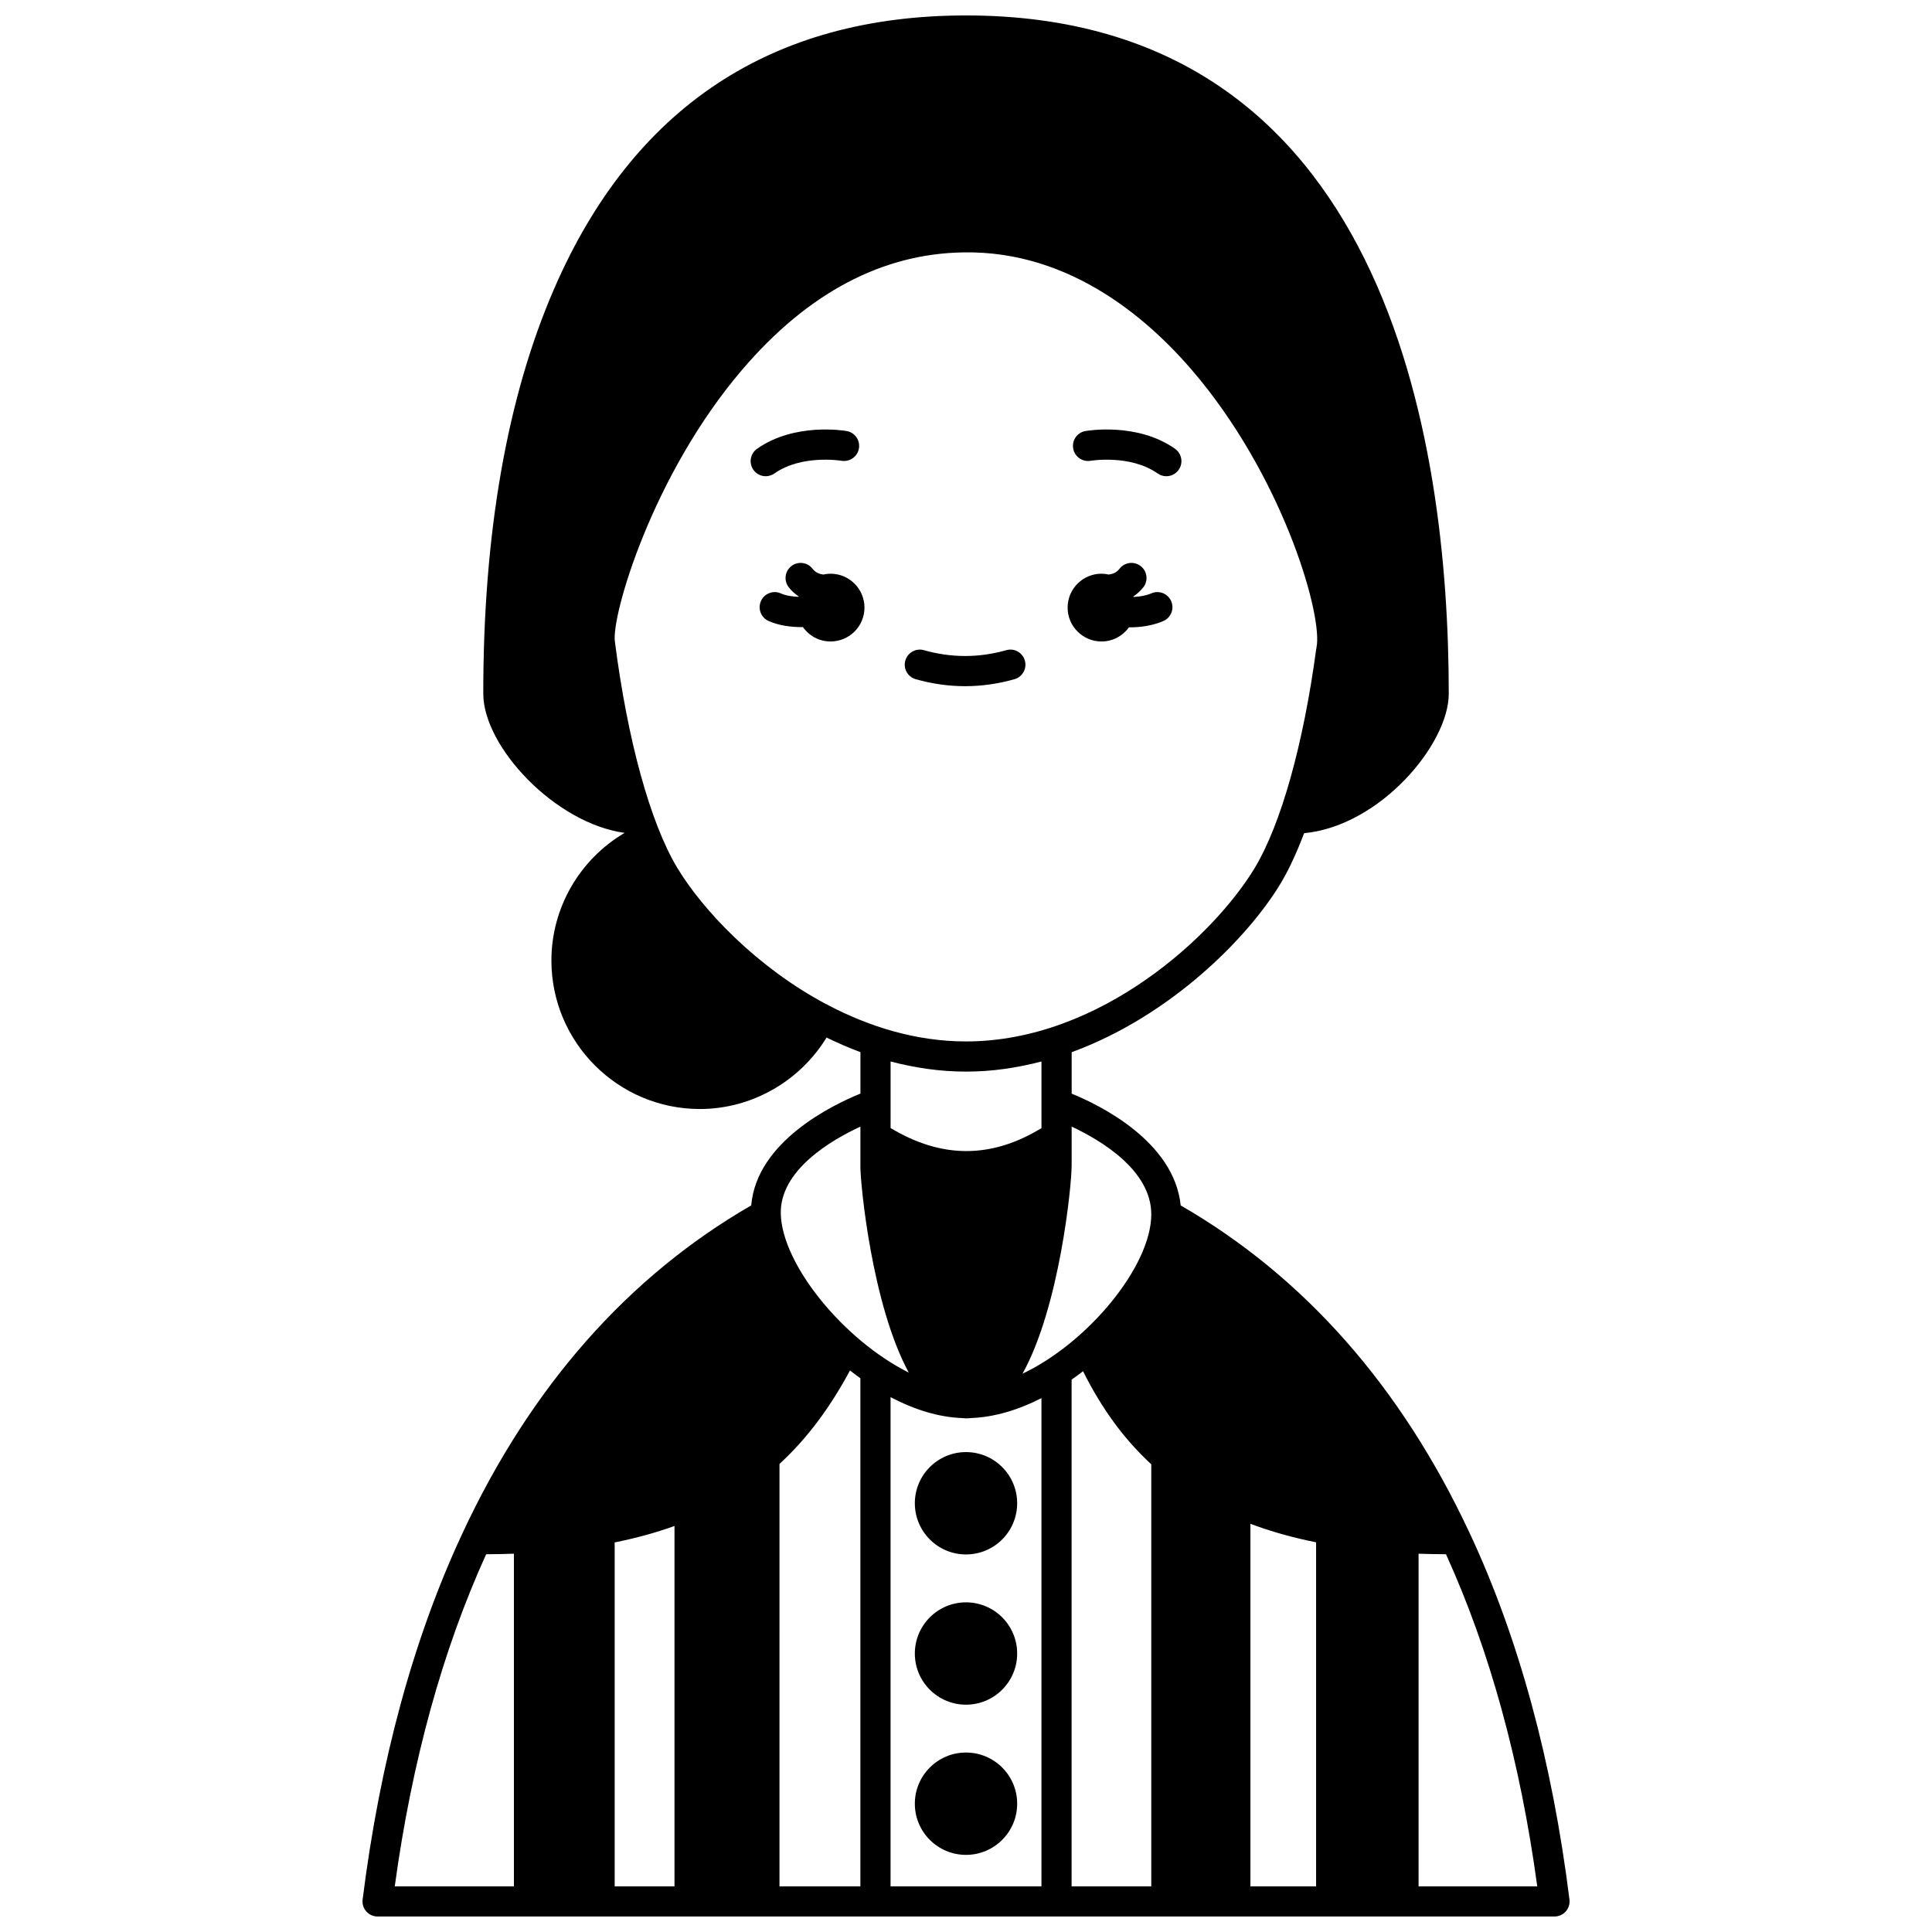 <?xml version="1.0" encoding="UTF-8"?>
<!-- Uploaded to: ICON Repo, www.svgrepo.com, Generator: ICON Repo Mixer Tools -->
<svg width="800px" height="800px" version="1.1" viewBox="144 144 512 512" xmlns="http://www.w3.org/2000/svg">
 <defs>
  <clipPath id="a">
   <path d="m240 148.09h320v503.81h-320z"/>
  </clipPath>
 </defs>
 <path d="m435.91 314c3.008 0 5.652-1.492 7.281-3.762 0.082 0 0.164 0.012 0.25 0.012 2.941 0 6.059-0.469 8.84-1.664 2.031-0.867 2.973-3.219 2.102-5.25-0.871-2.035-3.227-2.981-5.25-2.098-1.473 0.625-3.129 0.887-4.742 0.965-0.016-0.039-0.023-0.082-0.039-0.129 0.98-0.684 1.891-1.469 2.66-2.465 1.344-1.75 1.016-4.262-0.734-5.606-1.75-1.348-4.262-1.02-5.606 0.734-0.758 0.992-1.754 1.375-2.824 1.523-0.629-0.141-1.273-0.223-1.938-0.223-4.957 0-8.98 4.023-8.98 8.98s4.016 8.98 8.98 8.98z"/>
 <path d="m364.11 296.04c-0.668 0-1.312 0.082-1.938 0.223-1.066-0.145-2.062-0.531-2.824-1.523-1.344-1.75-3.859-2.078-5.606-0.734-1.75 1.344-2.082 3.856-0.734 5.606 0.766 0.996 1.676 1.781 2.66 2.461-0.012 0.031-0.02 0.062-0.027 0.094-1.695-0.059-3.383-0.32-4.699-0.902-2.016-0.91-4.383 0.004-5.281 2.019-0.898 2.019 0.004 4.383 2.019 5.281 2.59 1.16 5.723 1.625 8.742 1.625 0.121 0 0.23-0.016 0.355-0.02 1.625 2.312 4.297 3.828 7.336 3.828 4.957 0 8.98-4.023 8.98-8.98-0.004-4.961-4.027-8.977-8.984-8.977z"/>
 <path d="m433.02 266.11c0.109-0.02 10.547-1.723 17.77 3.363 0.699 0.492 1.504 0.73 2.301 0.73 1.254 0 2.496-0.586 3.269-1.695 1.273-1.805 0.84-4.297-0.965-5.574-9.98-7.039-23.199-4.801-23.754-4.703-2.168 0.383-3.613 2.445-3.238 4.617 0.375 2.176 2.453 3.637 4.617 3.262z"/>
 <path d="m349.23 269.47c7.172-5.055 17.52-3.402 17.766-3.363 2.168 0.363 4.242-1.07 4.625-3.246 0.383-2.176-1.066-4.25-3.242-4.629-0.559-0.098-13.77-2.332-23.754 4.703-1.805 1.273-2.238 3.766-0.965 5.574 0.781 1.105 2.016 1.695 3.269 1.695 0.793-0.004 1.598-0.242 2.301-0.734z"/>
 <g clip-path="url(#a)">
  <path d="m533.53 550.42c-0.008-0.023-0.02-0.043-0.027-0.062-0.016-0.031-0.027-0.066-0.043-0.102-18.113-38.777-43.875-67.953-76.562-86.805-1.746-16.996-21.535-26.629-28.895-29.625v-10.984c26.137-9.543 46.742-30.324 55.406-44.77 2.199-3.668 4.262-8.176 6.195-13.266 20.129-1.906 38.332-23.598 38.332-36.945 0-67.145-16.621-179.77-127.93-179.77-51.551 0-88.266 24.344-109.12 72.355-12.504 28.777-18.832 64.91-18.812 107.4 0.008 14.051 19.043 34.363 37.461 36.871-11.895 7.012-19.406 19.809-19.406 33.832 0 21.695 17.648 39.348 39.344 39.348 13.754 0 26.484-7.344 33.57-18.934 2.918 1.41 5.898 2.734 8.984 3.863v10.984c-7.426 3.012-27.52 12.723-28.941 29.629-32.66 18.852-58.402 48.031-76.492 86.801 0 0.004-0.004 0.008-0.004 0.012-0.039 0.082-0.074 0.164-0.109 0.246-12.902 27.672-21.781 60.266-26.383 96.898-0.145 1.141 0.207 2.281 0.969 3.144 0.762 0.863 1.855 1.355 3.004 1.355h311.88c1.148 0 2.238-0.492 3-1.352 0.758-0.859 1.113-2.004 0.973-3.144-4.57-36.645-13.449-69.273-26.383-96.988zm-253.34 93.488h-31.574c4.527-33.113 12.684-62.66 24.223-88.016 2.488-0.023 4.973-0.051 7.356-0.148v88.164zm42.559 0h-15.855v-91.152c5.656-1.129 10.918-2.582 15.855-4.352zm40.621-233.58c-0.09-0.051-0.145-0.137-0.238-0.18-0.078-0.035-0.164-0.027-0.238-0.059-18.465-9.84-32.754-25.023-39.426-36.133-7.125-11.875-13.145-33.695-16.508-59.867 0-0.008-0.008-0.016-0.008-0.023 0-0.012 0.004-0.023 0-0.035-0.969-6.727 9.797-44.043 33.75-72.074 17.375-20.328 37.117-30.781 58.691-31.07 28.57-0.484 49.941 18.16 62.66 33.793 22.762 27.969 32.578 63.012 30.82 70.953-0.012 0.055 0.008 0.109-0.004 0.164-0.012 0.059-0.047 0.105-0.055 0.168-3.402 25.305-9.328 46.441-16.262 57.992-10.684 17.797-40.91 46.035-76.547 46.035-13.195 0-25.641-3.883-36.637-9.664zm56.629 14.977v17.66c-13.316 8.113-26.438 8.109-39.984-0.02v-17.641c6.422 1.684 13.105 2.684 19.992 2.684 6.883 0 13.57-0.996 19.992-2.684zm-47.992 218.6h-21.438l0.004-111.95c7.281-6.676 13.398-14.922 18.684-24.766 0.906 0.711 1.82 1.402 2.75 2.066zm-21.09-178.19c-0.312-11.566 13.32-19.543 21.102-23.156v10.535c0 0.016-0.008 0.031-0.008 0.047 0 4.777 3.09 36.719 12.828 54.613-17.172-8.551-33.559-28.551-33.922-42.039zm69.074 178.19h-39.984v-129.65c6.246 3.297 12.707 5.312 18.93 5.547 0.016 0 0.027 0.004 0.039 0.008 0.074 0.012 0.148 0.004 0.219 0.012 0.301 0.008 0.609 0.066 0.91 0.066 0.102 0 0.203-0.02 0.305-0.023 0.348-0.008 0.652-0.023 0.824-0.059 0.004 0 0.012-0.004 0.016-0.004 6.199-0.215 12.586-2.129 18.742-5.285zm29.105 0h-21.109v-134.29c1.023-0.719 2.035-1.453 3.031-2.227 4.879 9.785 10.82 17.984 18.082 24.664v111.85zm-34.117-135.86c9.895-17.852 13.008-50.113 13.008-54.906h0.012v-10.578c7.691 3.602 21.102 11.543 21.102 23.25-0.004 13.629-16.578 33.887-34.121 42.234zm77.801 135.86h-17.406v-96.078c5.375 2.004 11.141 3.66 17.406 4.898zm27.156 0v-88.156c2.356 0.094 4.809 0.113 7.266 0.137 11.547 25.375 19.695 54.926 24.188 88.02z"/>
 </g>
 <path d="m415.6 319.06c-0.602-2.125-2.816-3.371-4.934-2.754-7.25 2.055-14.562 2.055-21.812 0-2.121-0.613-4.332 0.633-4.934 2.754-0.605 2.125 0.633 4.336 2.754 4.934 4.336 1.23 8.738 1.852 13.082 1.852 4.352 0 8.754-0.621 13.082-1.852 2.133-0.602 3.363-2.812 2.762-4.934z"/>
 <path d="m413.56 542.38c0 7.488-6.07 13.562-13.559 13.562s-13.559-6.074-13.559-13.562c0-7.488 6.07-13.559 13.559-13.559s13.559 6.07 13.559 13.559"/>
 <path d="m413.56 582.2c0 7.488-6.07 13.559-13.559 13.559s-13.559-6.07-13.559-13.559c0-7.488 6.07-13.562 13.559-13.562s13.559 6.074 13.559 13.562"/>
 <path d="m413.56 622c0 7.488-6.07 13.559-13.559 13.559s-13.559-6.07-13.559-13.559c0-7.488 6.07-13.559 13.559-13.559s13.559 6.07 13.559 13.559"/>
</svg>